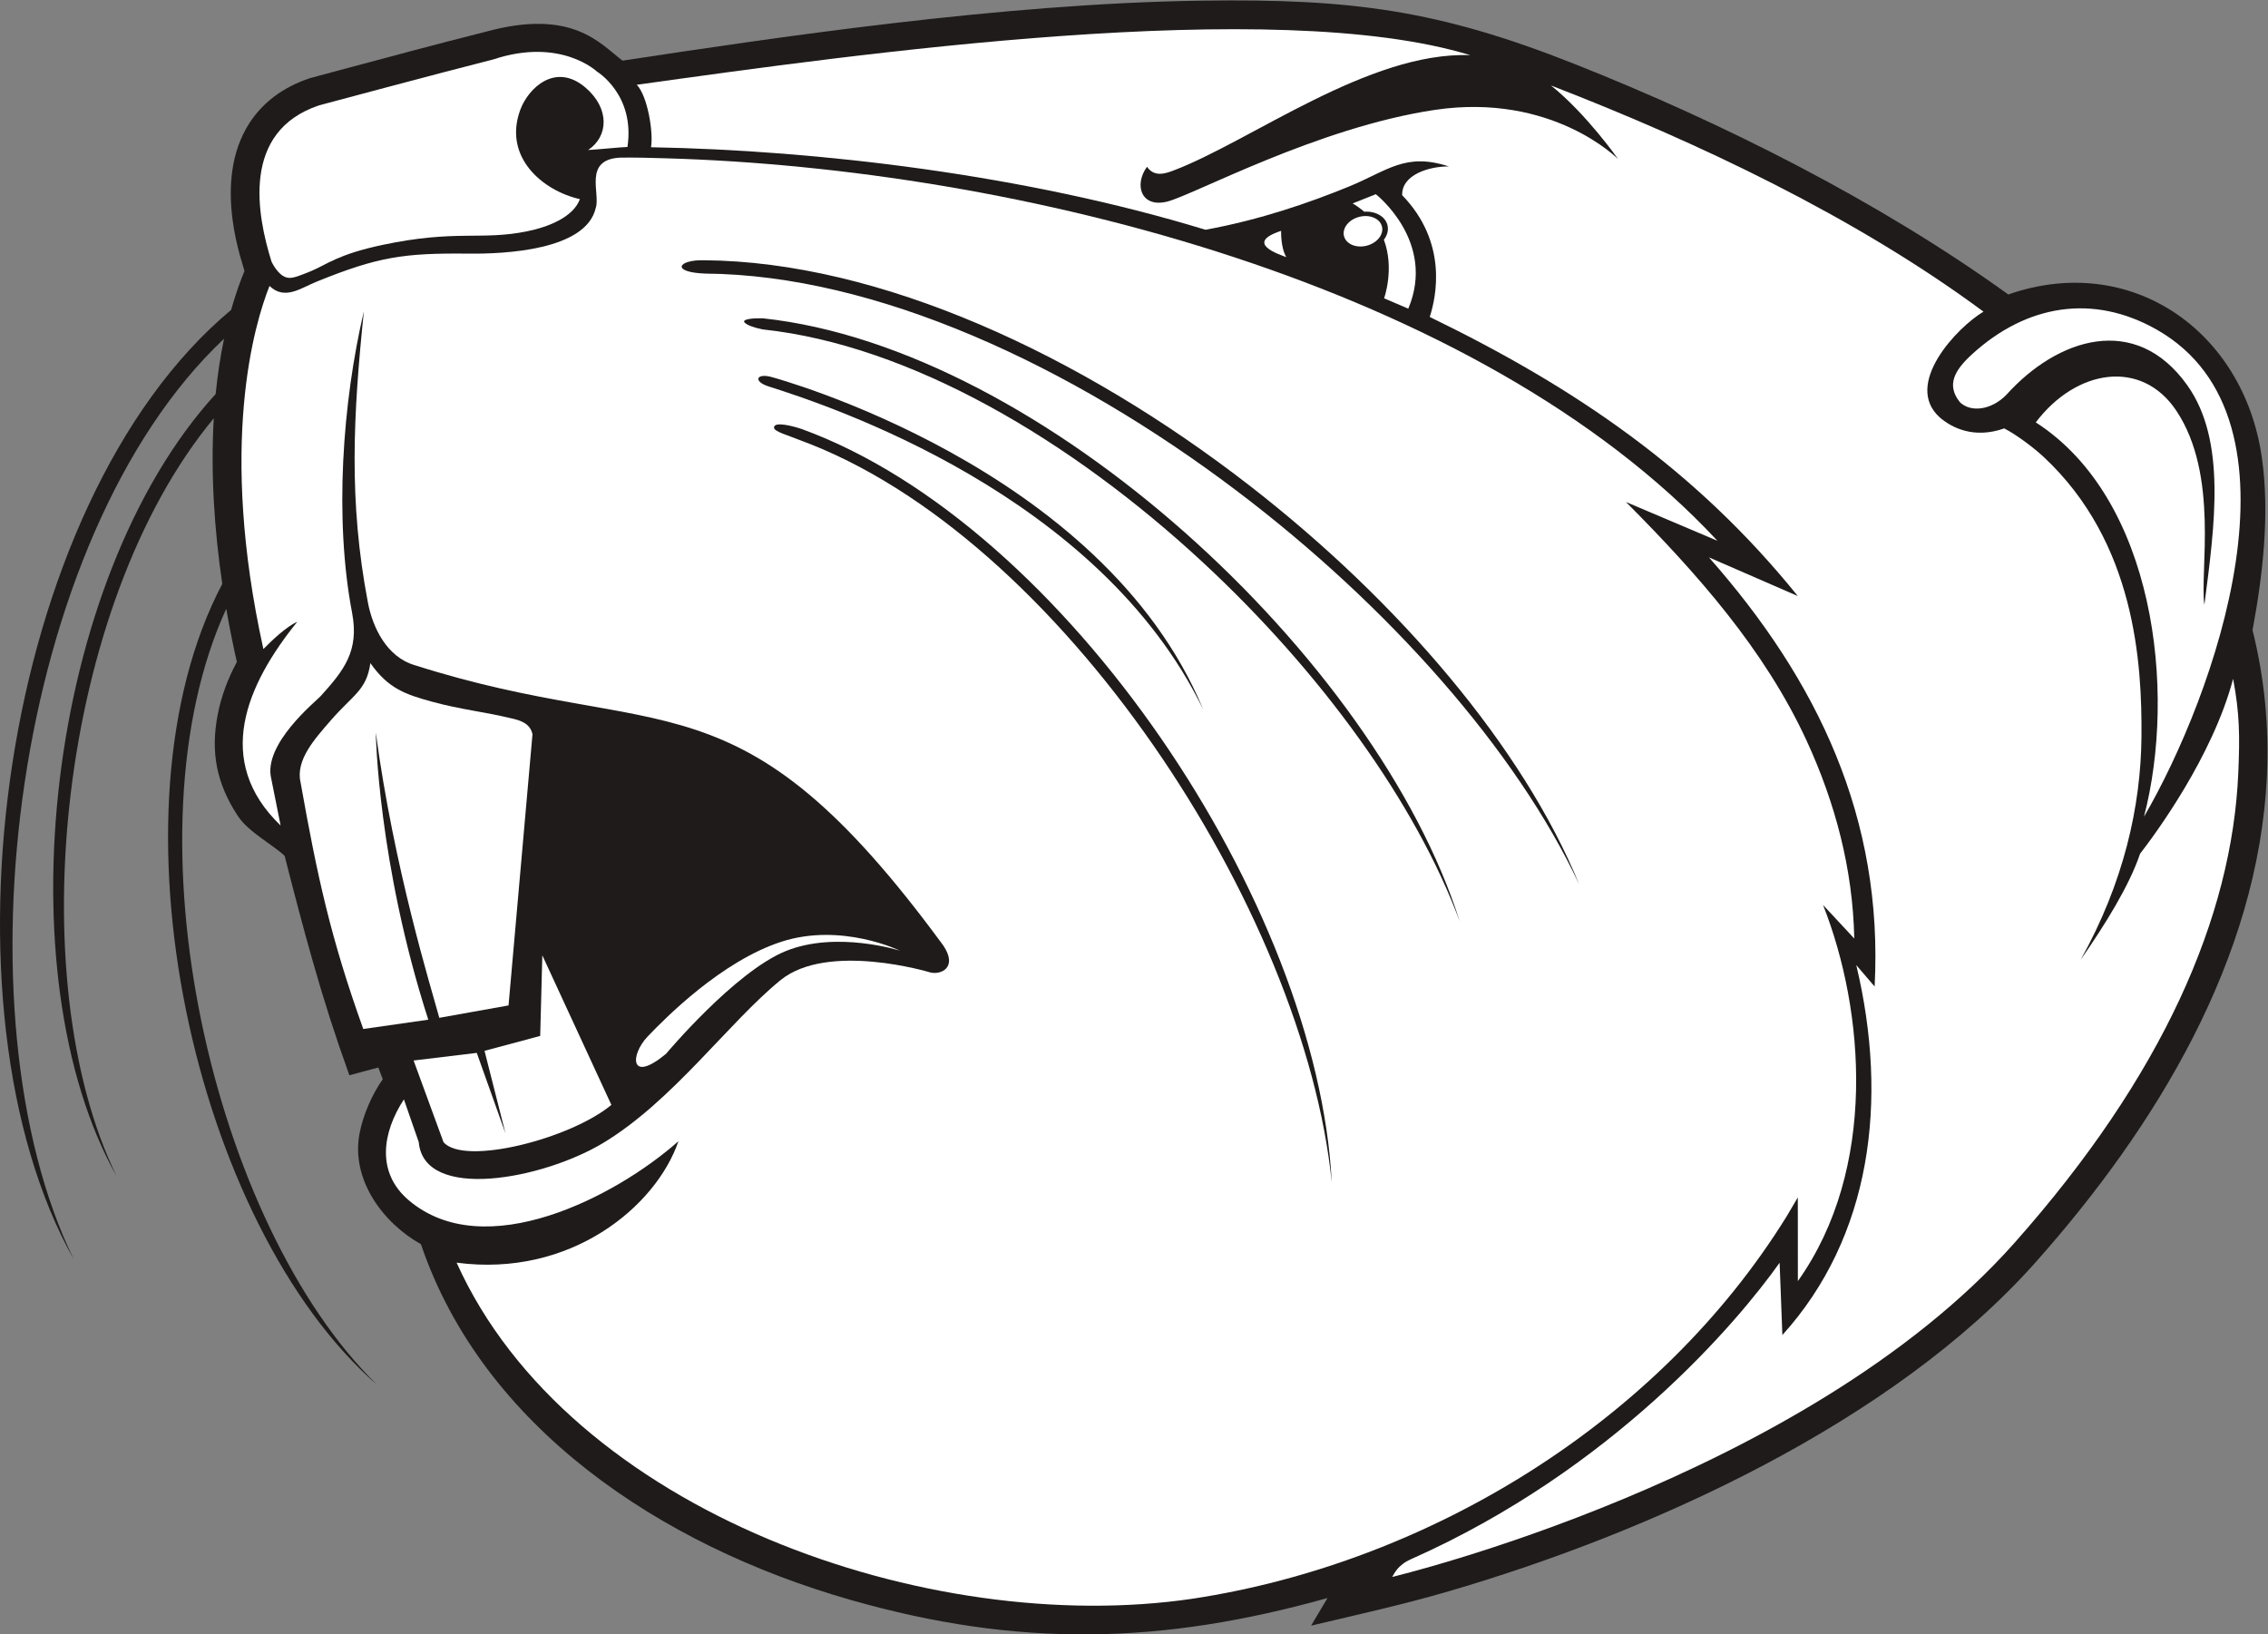 <?xml version="1.0" encoding="UTF-8" standalone="no"?>
<svg
   xmlns:dc="http://purl.org/dc/elements/1.1/"
   xmlns:cc="http://creativecommons.org/ns#"
   xmlns:rdf="http://www.w3.org/1999/02/22-rdf-syntax-ns#"
   xmlns:svg="http://www.w3.org/2000/svg"
   xmlns="http://www.w3.org/2000/svg"
   viewBox="0 0 847.84 610.933"
   height="610.933"
   width="847.84"
   xml:space="preserve"
   id="svg2"
   version="1.1"><rect x="0" y="0" width="847.84" height="610.933" fill="#808080" stroke="none"/><defs
     id="defs6" /><g
     transform="matrix(1.333,0,0,-1.333,0,610.933)"
     id="g10"><g
       transform="scale(0.1)"
       id="g12"><path
         id="path14"
         style="fill:#1e1b1a;fill-opacity:1;fill-rule:evenodd;stroke:none"
         d="M 664.293,2726.88 C 653.414,2774.75 643.359,2824.66 634.496,2876 344.813,2244.66 596.695,1149.99 1057.59,699.781 544.684,1145.86 286.113,2306.53 623.355,2945.78 601.313,3095.83 590.43,3255.36 599.504,3410.19 163.992,2885.65 56.148,1838.65 327.301,1284.32 8.293,1850.93 127.98,2955.42 604.828,3478.31 c 5.211,52.67 12.938,104.54 23.531,155.03 C 35.684,3074.99 -128.887,1738.22 206.848,1051.84 -188.887,1754.73 -3.316,3170.35 648.18,3714.14 c 8.562,30.27 18.297,59.91 29.308,88.75 2.535,6.65 5.211,13.34 7.996,19.93 0.461,9.74 -95.582,247.53 14.797,416.39 36.711,56.14 92.41,99.17 168.949,124.83 23.473,6.22 46.938,12.62 70.411,18.88 158.809,42.42 265.629,71.57 421.709,111 244.3,67.13 322.09,-33.77 384.35,-80.87 413.21,62.46 1058.65,160.43 1625.42,168.28 420.5,5.84 663.32,-26.45 1045.3,-177.9 416.73,-165.26 852.25,-384.25 1215.63,-646.05 342.67,119.75 659.16,-100.65 710.78,-455.2 23.45,-160.92 2.13,-336.07 -25.84,-486.08 33.96,-135.47 46.48,-271.84 40.31,-407.57 -23.42,-516.02 -313.03,-987.3 -648.07,-1364.39 C 5307.66,592.148 4625.61,285.441 4063.13,121.012 3933.87,83.219 3805.99,55.16 3676.77,24.512 l 46.15,77.547 C 3258.7,-28.121 2856.63,-37.98 2384.83,96.859 1848.38,250.172 1353.55,584.441 1180.46,1094.15 c -107.51,60.22 -197.933,183.02 -171.65,313.01 10.17,50.38 34.11,106.26 64.57,149.59 l -12.34,32.93 -81.306,-21.67 c -39.683,110.47 -71.242,209.12 -103.671,323.22 -28.083,98.79 -53.36,196.04 -77.801,291.96 -34.727,32.69 -101.746,66.67 -131.598,112.38 -59.684,91.43 -76.351,178.16 -56.144,283.51 9.777,50.99 28.539,100.9 53.773,147.8 v 0" /><path
         id="path16"
         style="fill:#ffffff;fill-opacity:1;fill-rule:evenodd;stroke:none"
         d="m 1493.3,2524.05 c -6.55,32.24 -37.55,39.55 -57.51,44.35 -81.36,19.58 -142.35,24.75 -223.43,46.85 -77.03,20.98 -124.06,37.81 -173.7,108.45 -10.69,-76.94 -48.687,-88.51 -112.754,-162.67 -43.164,-49.97 -97.355,-109.22 -83.031,-171.57 47.027,-264.51 84.82,-438.2 175.895,-691.81 l 182.33,26.12 c -141.4,438.35 -147.29,805.16 -147.29,805.16 51.59,-382.42 154.22,-712.06 178.18,-799.94 l 194.16,34.75 67.15,760.31 z M 1243.73,1380.41 c 57.36,-67.27 356.49,9.25 470.83,104.42 l -193.68,419.4 -5.96,-226.01 -156.13,-41.74 58.77,-231.52 -80.48,225.71 -177.2,-21.36 83.85,-228.9 v 0" /><path
         id="path18"
         style="fill:#ffffff;fill-opacity:1;fill-rule:evenodd;stroke:none"
         d="m 1649.38,4162.55 c 11.06,-0.03 99.15,8.61 110.26,8.48 21.9,146.86 -85.34,211.24 -85.34,211.24 0,0 -101.35,97.03 -290.51,34.36 -143.24,-36.17 -489.005,-128.9 -489.005,-128.9 -219.219,-73.46 -174.031,-307.6 -133.363,-438.25 6.195,-12.69 24.625,-45.36 50.355,-45.56 13.493,-0.1 31.067,7.04 58.703,18.28 45.2,18.38 75.239,47.41 202.03,74.18 207.59,43.85 276.45,11.73 406.14,38.24 59.36,12.15 128.62,39.34 147.66,90.08 -104.18,23.56 -216.7,117.72 -166.89,251.41 22.1,59.3 97.95,133.71 182.61,61.34 67.88,-58.04 65.06,-136.46 7.35,-174.9 z m 218.38,-2534.56 c 0,0 192.89,230.16 335.77,288.16 142.88,58 320.22,1.16 320.22,1.16 0,0 -163.5,79.52 -331.78,25.24 -168.29,-54.3 -325.97,-213.93 -375.6,-265.85 -49.64,-51.93 -50.46,-133.24 51.39,-48.71 z m 3628.95,1826.9 c 30.96,-29.15 87.76,-21.39 129.18,20.3 143.77,160.1 363.44,231.72 508.58,26.99 109.96,-155.11 76.38,-392.61 47.5,-615.04 -13.48,90.92 41.87,363.07 -78.38,543.92 -97.7,146.91 -281.39,117.22 -394.43,-32.37 333.84,-214.74 395.41,-753.34 303.43,-1105.79 195.22,334.09 478.24,1113.06 36.88,1365.25 -180,102.85 -367.42,70.53 -519.51,-68.84 -48.13,-44.1 -72.72,-85.79 -33.25,-134.42 v 0" /><path
         id="path20"
         style="fill:#ffffff;fill-opacity:1;fill-rule:evenodd;stroke:none"
         d="m 1825.76,4170.25 c 468.66,-8.42 1051.34,-77.42 1554.83,-231.4 154.26,28.14 291.67,75.93 401.86,120.96 109.25,44.65 158,96.51 280.86,56.62 -53.2,0.57 -132.49,-22.1 -131.07,-80.57 127.8,-132.08 96.16,-283.27 77.35,-341.54 409.86,-198.87 747.05,-429.3 1032.19,-782.6 l -249.26,108.48 c 305.51,-346.04 489.58,-732.09 464.7,-1203.36 l -51.47,59.97 c 91.06,-381.41 41.79,-762.13 -207.24,-1037.349 l -7.74,202.739 c -118,-166.38 -467.59,-579.989 -1033.78,-831.282 -38.14,-16.938 -47.03,-41.227 -52.67,-49.719 0,0 1157.01,274.75 1744.78,936.321 416.03,468.25 610.68,914.44 627.97,1318.16 4.47,103.94 3.84,166.03 -14.46,264 -58.32,-219.65 -219.12,-436.51 -260.95,-490.51 -30.55,-90.41 -97.17,-197.21 -166.74,-297.61 120.95,216.37 168.84,430.4 170.62,624.6 1.9,208.33 -17.62,546.87 -275.02,786.38 -22.83,21.23 -72.15,59.93 -109.78,79.28 -84.98,-29.97 -146.94,1.76 -180.35,30.39 -104.67,93.03 49.25,253.97 122.12,296.98 -360.78,267.25 -805.12,476.62 -1212.88,634.29 100.55,-80.97 188.02,-206.29 188.02,-206.29 0,0 -183.9,186.76 -513.5,137.85 -329.61,-48.9 -679.35,-240.06 -751.78,-257.45 -72.43,-17.4 -92.58,47.19 -55.7,97.87 19.9,-28.82 49.44,-19.82 72.8,-11.02 216.32,81.37 549.64,335.1 833.86,323.94 -550.24,168.77 -1721.04,2.96 -2337.53,-82.96 29.93,-30.89 47.08,-132.44 39.96,-175.17 v 0" /><path
         id="path22"
         style="fill:#ffffff;fill-opacity:1;fill-rule:evenodd;stroke:none"
         d="m 2162.62,3526.21 c 7.25,-2.02 928.63,-249.42 1211.56,-932.41 -292.97,603.83 -1047.62,851.3 -1218.57,905.73 -43.86,13.79 -34.84,37.81 7.01,26.68 z m -23.45,164.37 c -20.09,0.85 -62.33,-1.37 -50.42,-12.52 6.9,-6.45 23.58,-13.34 50.34,-18.63 413.04,-44.14 864.2,-309.66 1235.83,-654.7 328.98,-305.47 595.78,-673.44 718.75,-1005.4 -232.71,736.02 -1169.84,1607.46 -1954.5,1691.25 z m 110.11,-310.82 c -23.26,7.99 -79.41,23.22 -78.6,4.1 0.48,-11.01 37.71,-20.68 70.56,-34.14 731.53,-267 1417.5,-1320.28 1493.52,-2082.68 -38.83,779.65 -746.11,1842.95 -1485.48,2112.72 z m -271.19,436.2 c 476.75,-3.59 1024.34,-256.6 1490.9,-609.71 425.37,-321.94 783.56,-727.25 959.49,-1102.76 -156.17,382.23 -503.6,791.99 -925.34,1118.91 -471.51,365.5 -1035.62,627.24 -1528.72,630.97 -72.98,1.96 -94.84,-33.71 3.67,-37.41 z M 755.793,3781.3 c -42.117,-105.97 -143.859,-444.75 -17.156,-1018.22 26.019,26.52 65.113,63.03 95.211,76.68 -142.5,-176.12 -236.078,-389.96 -46.883,-571.47 l -26.227,131.03 c -24.058,97.25 125.27,217.13 138.789,232.08 64.539,71.44 108.393,125.94 87.895,233.2 -50.328,263.57 -27.027,589.44 33.018,845.72 -30.045,-292.01 -43.002,-533.03 11.46,-817.45 13.11,-68.45 52.12,-151.84 131.16,-175 700.98,-223.15 904.82,1.92 1482.16,-785.94 41.39,-60.97 -5.34,-83.43 -36.75,-75.59 -0.87,0.42 -286.96,86.67 -420.03,-22.07 -145.82,-119.13 -301.7,-338.46 -496.79,-456.15 -168.86,-101.86 -502.47,-165.09 -517.29,2.35 l -41.65,119.76 c -60.67,-92.87 -78.14,-204.92 13.46,-282.76 212.7,-180.76 580.19,9.22 756.45,165.5 C 1839.79,1199.53 1599.93,1000 1280.48,1042.43 1595.98,341.941 2605.13,-9.191 3344.4,100.039 4008.45,200.828 4654.43,597.25 5010.47,1172.19 l 31.33,53.18 0.15,-234.679 c 223.46,314.459 188.02,757.719 70.64,1054.709 l 87.52,-94.06 c -3.87,195 -53.52,380.85 -133.41,554.35 -118.39,257.1 -309.09,470.97 -506.81,669.76 l 256.52,-108.76 c -670.38,719.56 -1963.38,1044.45 -2949.98,1072.6 -54.17,1.54 -74.08,2.23 -126.58,1.92 -104.86,-4.93 -55.82,-99.48 -68.98,-140.65 -26.97,-119.41 -255.28,-129.74 -357.26,-128.62 -181.38,1.99 -254.16,-8.87 -426.462,-78.95 -45.117,-18.36 -88.789,-52.31 -131.355,-11.69 v 0" /><path
         id="path24"
         style="fill:#ffffff;fill-opacity:1;fill-rule:evenodd;stroke:none"
         d="m 3592.85,3935.82 c 0,0 -2.03,-45.27 14.4,-73.74 -18.25,7.22 -119.96,39.13 -14.4,73.74 z m 200.55,76.95 64.99,25.79 c 0,0 170.24,-132.59 91.02,-321.01 l -67.85,29.11 c 0,0 30,82.87 -0.64,164.23 9.54,12.43 13.63,27.09 10.04,41.19 -6.25,24.57 -33.81,39.5 -65.27,37.43 -9.48,8.19 -20.2,15.99 -32.29,23.26 v 0" /><path
         id="path26"
         style="fill:#ffffff;fill-opacity:1;fill-rule:evenodd;stroke:none"
         d="m 3812.03,3975.1 c 29.38,7.48 57.81,-4.59 63.5,-26.94 5.69,-22.37 -13.52,-46.56 -42.91,-54.03 -29.39,-7.48 -57.82,4.59 -63.51,26.94 -5.69,22.37 13.51,46.56 42.92,54.03 v 0" /></g></g></svg>